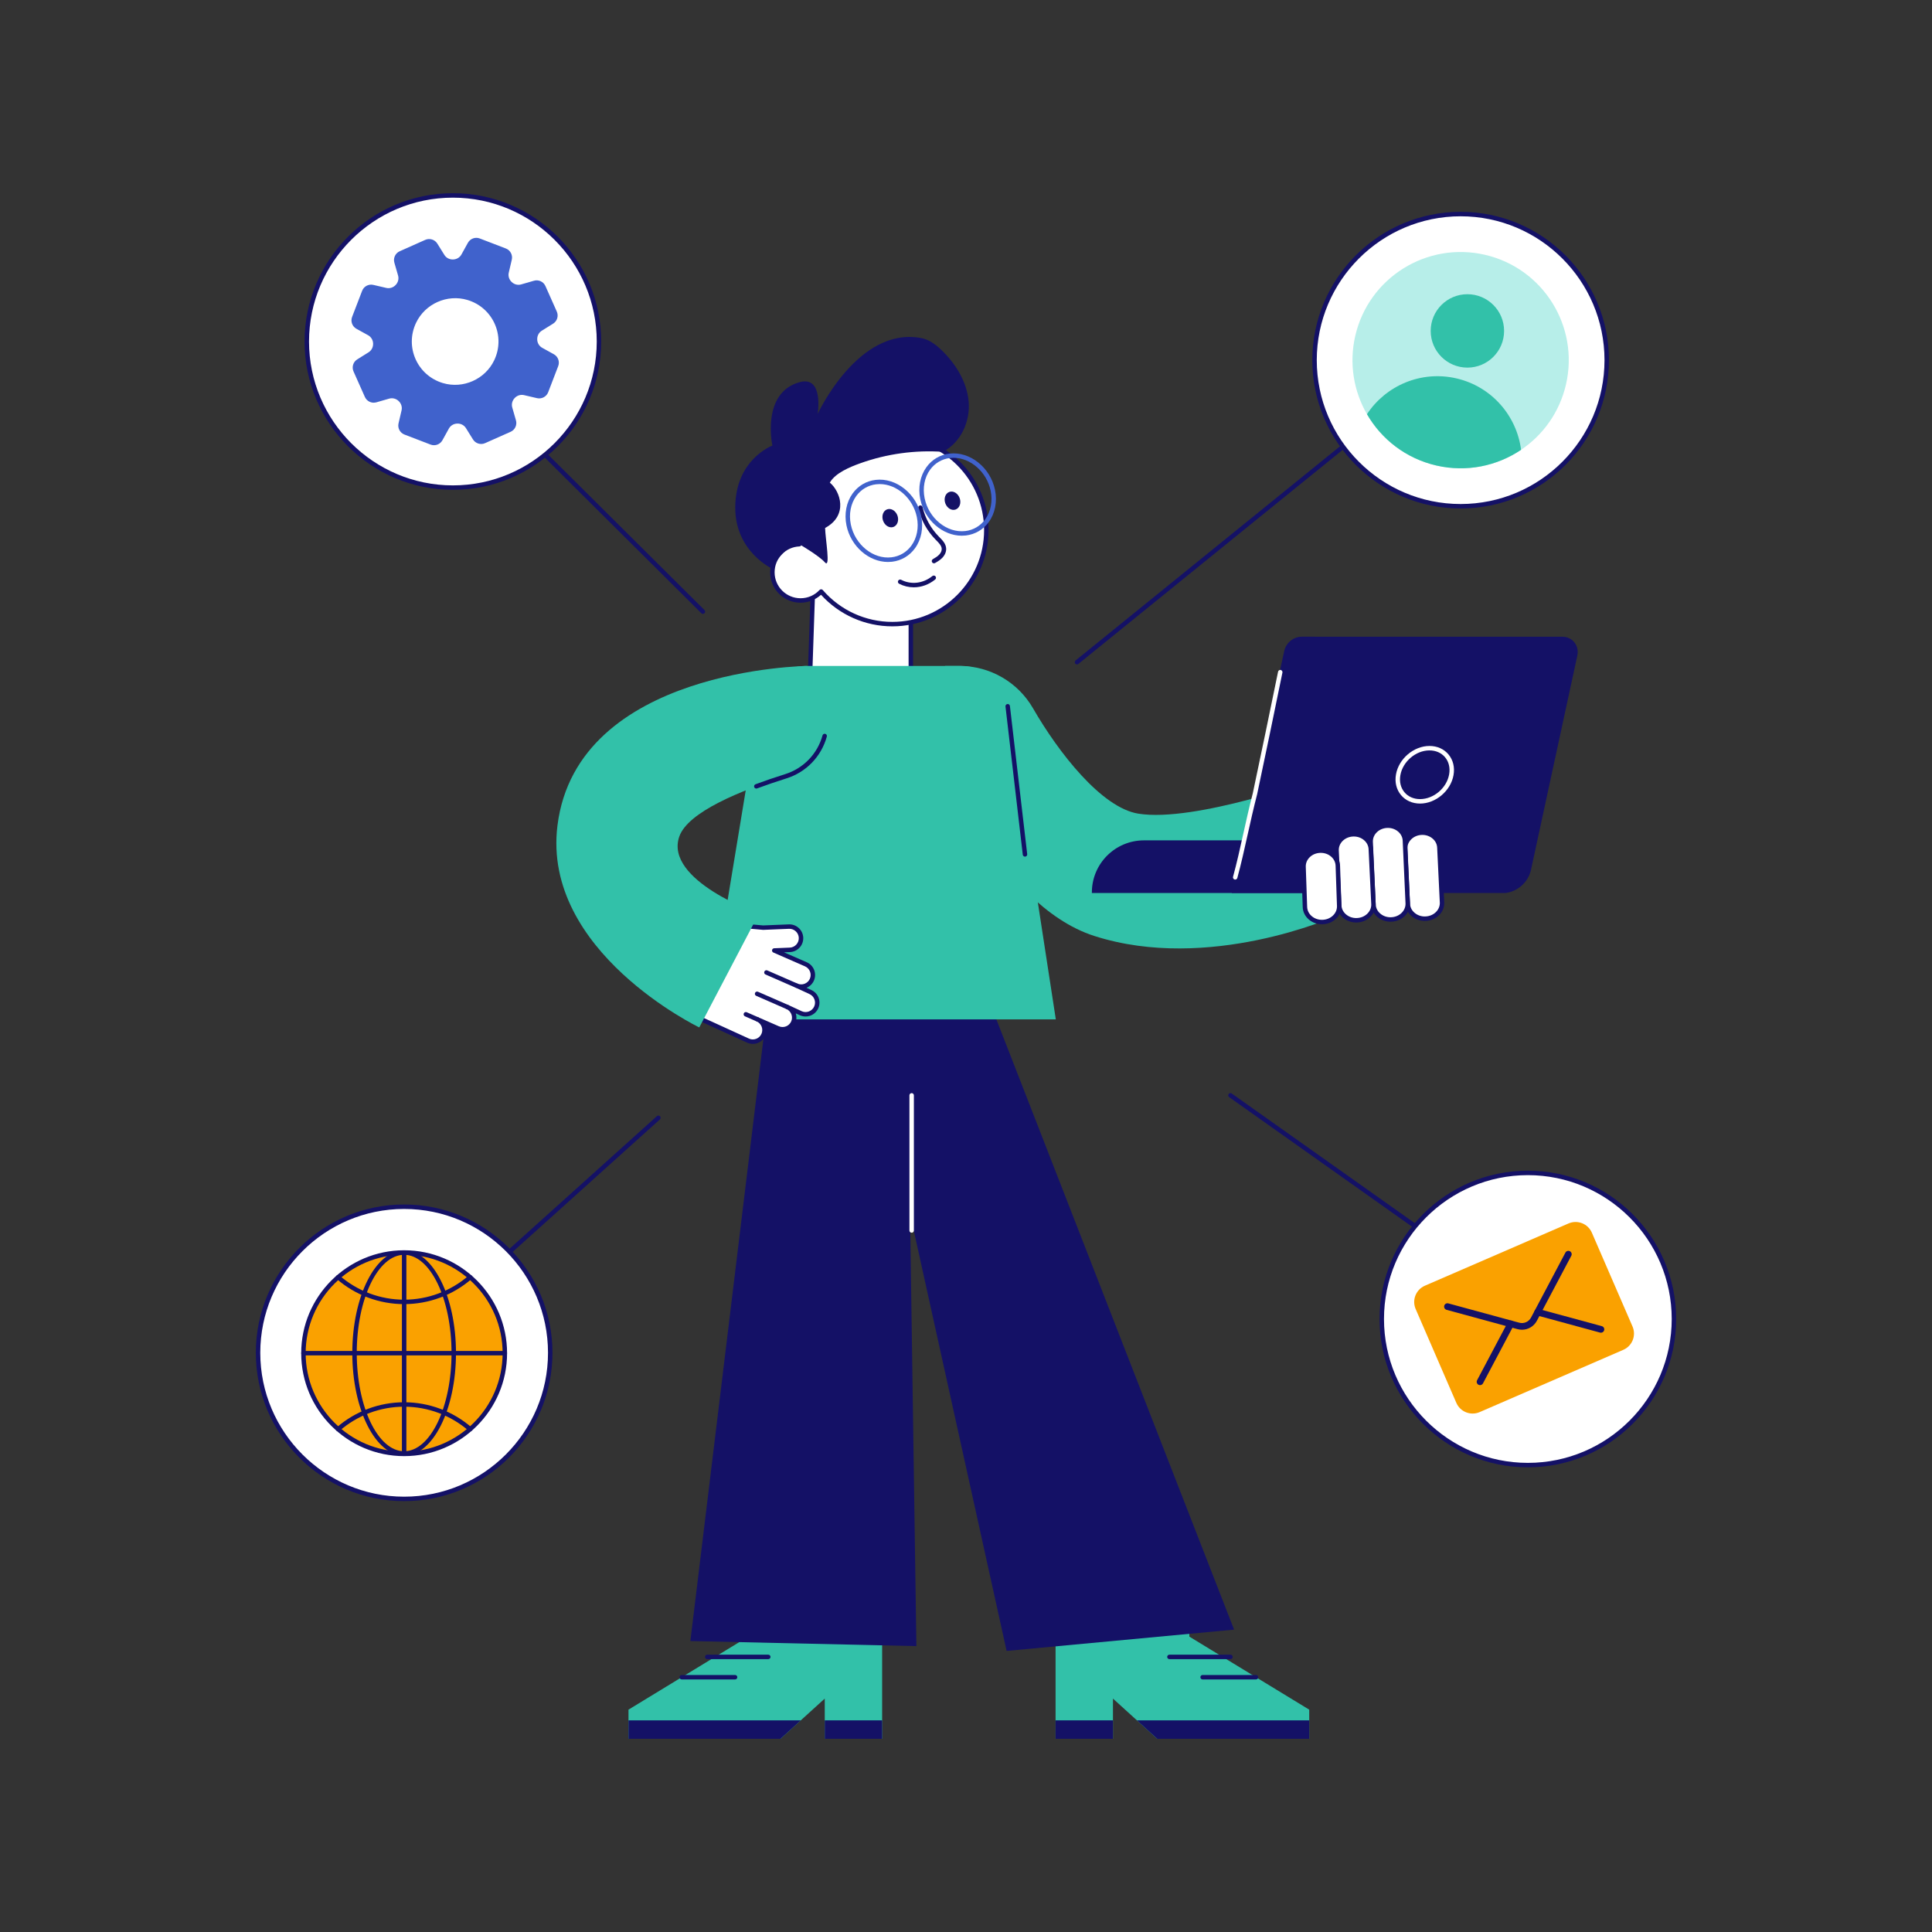 <?xml version="1.0" encoding="utf-8"?>
<svg xmlns="http://www.w3.org/2000/svg" enable-background="new 0 0 2500 2500" id="Layer_1" version="1.1" viewBox="0 0 2500 2500" x="0" y="0">
  <rect x="0" y="0" width="2500" height="2500" fill="#333333" stroke="none"/>
  <ellipse cx="1074" cy="741.43" fill="#db7200" rx="30.12" ry="36.27" transform="rotate(-14.76 1074.15 741.618)"/>
  <polygon fill="#32c1a9" points="1365.91 2099.61 1365.91 2250 1440.16 2250 1440.16 2197.96 1497.45 2250 1694.12 2250 1694.12 2212.28 1538.99 2117.75 1538.99 2099.61"/>
  <polygon fill="#141166" points="1694.12 2226.13 1694.12 2250 1497.45 2250 1471.17 2226.13"/>
  <rect fill="#141166" height="23.87" width="74.25" x="1365.91" y="2226.13"/>
  <path d="M1592.22,2146.91h-79.01c-1.59,0-2.88-1.29-2.88-2.88c0-1.59,1.29-2.88,2.88-2.88h79.01&#xD;&#xA;													c1.59,0,2.88,1.29,2.88,2.88C1595.1,2145.63,1593.81,2146.91,1592.22,2146.91z" fill="#141166"/>
  <path d="M1625.24,2173.19h-69.07c-1.59,0-2.88-1.29-2.88-2.88c0-1.59,1.29-2.88,2.88-2.88h69.07&#xD;&#xA;													c1.59,0,2.88,1.29,2.88,2.88C1628.12,2171.9,1626.84,2173.19,1625.24,2173.19z" fill="#141166"/>
  <polygon fill="#32c1a9" points="1141.47 2099.61 1141.47 2250 1067.22 2250 1067.22 2197.96 1009.93 2250 813.26 2250 813.26 2212.28 968.39 2117.75 968.39 2099.61"/>
  <polygon fill="#141166" points="813.26 2226.13 813.26 2250 1009.93 2250 1036.21 2226.13"/>
  <rect fill="#141166" height="23.87" width="74.25" x="1067.22" y="2226.13"/>
  <path d="M994.17,2146.91h-79.01c-1.59,0-2.88-1.29-2.88-2.88c0-1.59,1.29-2.88,2.88-2.88h79.01&#xD;&#xA;													c1.59,0,2.88,1.29,2.88,2.88C997.05,2145.63,995.76,2146.91,994.17,2146.91z" fill="#141166"/>
  <path d="M951.2,2173.19h-69.07c-1.59,0-2.88-1.29-2.88-2.88c0-1.59,1.29-2.88,2.88-2.88h69.07&#xD;&#xA;													c1.59,0,2.88,1.29,2.88,2.88C954.08,2171.9,952.79,2173.19,951.2,2173.19z" fill="#141166"/>
  <g>
    <polygon fill="#141166" points="1596.91 2108.74 1232.17 1172.43 1094.75 1195.4 1302.56 2136.29"/>
    <polygon fill="#141166" points="1185.8 2130.06 1172.36 1214.87 1000.64 1239.06 893.34 2123.5"/>
    <polygon fill="#fff" points="1178.6 871.33 1048.26 871.33 1051.9 764.31 1178.6 781.76"/>
    <path d="M1178.6,874.21h-130.34c-0.78,0-1.53-0.32-2.07-0.88c-0.54-0.56-0.84-1.32-0.81-2.1&#xD;&#xA;																			l3.65-107.02c0.03-0.81,0.4-1.58,1.02-2.1c0.62-0.53,1.41-0.77,2.25-0.65l126.7,17.44&#xD;&#xA;																			c1.42,0.2,2.49,1.41,2.49,2.85v89.57C1181.48,872.92,1180.19,874.21,1178.6,874.21z M1051.23,868.45h124.49&#xD;&#xA;																			v-84.18l-121.05-16.67L1051.23,868.45z" fill="#141166"/>
    <path d="M1276.3,685.95c0,67.19-54.47,121.65-121.65,121.65c-36.81,0-69.77-16.35-92.1-42.15&#xD;&#xA;																			c-6.68,7.13-16.16,11.58-26.65,11.58c-20.12,0-36.45-16.3-36.45-36.42c0-19.61,15.5-35.6,34.9-36.4&#xD;&#xA;																			c-0.9-5.95-1.35-12.04-1.35-18.26c0-67.19,54.47-121.65,121.65-121.65&#xD;&#xA;																			C1221.83,564.29,1276.3,618.76,1276.3,685.95z" fill="#fff"/>
    <path d="M1154.65,810.48c-35.17,0-68.61-14.85-92.24-40.85c-7.22,6.57-16.72,10.28-26.51,10.28&#xD;&#xA;																			c-21.68,0-39.32-17.63-39.32-39.3c0-20.09,14.92-36.66,34.51-39.02c-0.64-5.15-0.97-10.4-0.97-15.64&#xD;&#xA;																			c0-68.67,55.86-124.53,124.53-124.53c68.67,0,124.53,55.86,124.53,124.53S1223.31,810.48,1154.65,810.48z&#xD;&#xA;																			 M1062.55,762.56c0.02,0,0.04,0,0.06,0c0.82,0.02,1.59,0.38,2.12,1c22.63,26.16,55.4,41.16,89.92,41.16&#xD;&#xA;																			c65.49,0,118.77-53.28,118.77-118.77c0-65.49-53.28-118.77-118.77-118.77c-65.49,0-118.77,53.28-118.77,118.77&#xD;&#xA;																			c0,5.99,0.44,11.99,1.32,17.83c0.12,0.81-0.11,1.63-0.63,2.26c-0.52,0.63-1.29,1.01-2.1,1.04&#xD;&#xA;																			c-18.02,0.74-32.14,15.47-32.14,33.52c0,18.5,15.06,33.54,33.57,33.54c9.39,0,18.11-3.79,24.55-10.67&#xD;&#xA;																			C1060.99,762.89,1061.75,762.56,1062.55,762.56z" fill="#141166"/>
    <path d="M1058.08,535.62c0,0,8.13-49.87-23.45-41.08c-50.06,13.93-35.17,82.05-35.17,82.05&#xD;&#xA;																		s-47.8,17.63-48.05,79.95c-0.23,57.68,48.33,79.58,48.33,79.58s9.49-26.98,34.61-31.91c0,0,25.4,14.77,33.05,23.46&#xD;&#xA;																		c7.64,8.69,0.63-30.23,0.28-44.48c30.49-16.48,19.67-47.64,6.11-58.67c7.13-12.51,26.07-20.29,39.63-25.13&#xD;&#xA;																		c34.04-12.16,70.6-17.21,106.66-14.73c23.14-11.81,35.7-39.35,33.34-65.23c-2.36-25.88-17.1-49.38-35.97-67.24&#xD;&#xA;																		c-7.18-6.79-15.51-12.84-25.21-14.7C1110.48,421.77,1058.08,535.62,1058.08,535.62z" fill="#141166"/>
    <ellipse cx="1232.53" cy="647.87" fill="#141166" rx="9.88" ry="12.09" transform="rotate(-19.446 1232.717 647.948)"/>
    <ellipse cx="1152.02" cy="670.43" fill="#141166" rx="9.88" ry="12.09" transform="rotate(-19.446 1152.2 670.507)"/>
    <path d="M1182.41,759.99c-6.48,0-12.94-1.52-18.96-4.62c-1.41-0.73-1.97-2.46-1.24-3.88&#xD;&#xA;																		c0.73-1.42,2.46-1.97,3.88-1.24c12.99,6.68,28.47,4.83,40.4-4.85c1.24-1,3.05-0.81,4.05,0.42&#xD;&#xA;																		c1,1.23,0.81,3.05-0.42,4.05C1201.87,756.56,1192.13,759.99,1182.41,759.99z" fill="#141166"/>
    <path d="M1222.94,861.75h18.96c39.16,0,75.32,20.92,94.86,54.85&#xD;&#xA;																		c32.93,57.17,88.59,128.56,136.12,136.25c73.45,11.88,230.53-45.07,230.53-45.07l23.8,178.16&#xD;&#xA;																		c0,0-163.12,72.9-311.54,25.08c-124.97-40.26-206.19-239.98-206.19-239.98" fill="#32c1a9"/>
    <path d="M1244.01,861.75h-201.17c-28.74,0-53.51,20.2-59.29,48.35l-67.48,408.96h450.15l-62.26-405.19&#xD;&#xA;																		C1299.77,883.99,1274.19,861.75,1244.01,861.75z" fill="#32c1a9"/>
    <path d="M1326.33,1108.48c-1.44,0-2.69-1.08-2.86-2.54l-22.37-191.73c-0.19-1.58,0.95-3.01,2.53-3.19&#xD;&#xA;																		c1.65-0.19,3.01,0.95,3.19,2.53l22.37,191.72c0.19,1.58-0.95,3.01-2.53,3.19&#xD;&#xA;																		C1326.55,1108.48,1326.44,1108.48,1326.33,1108.48z" fill="#141166"/>
    <path d="M1020.84,1199.03l-33.44,1.37c-0.08,0-45.69-4.13-45.78-4.13l-51.82,114.58l78.36,35.81&#xD;&#xA;																			c7.62,3.33,16.5-0.16,19.82-7.77c3.33-7.62-0.15-16.49-7.77-19.82l26.4,11.54c7.62,3.33,16.5-0.16,19.82-7.77&#xD;&#xA;																			c3.33-7.62-0.15-16.49-7.77-19.82l17.73,8.21c7.62,3.33,16.49-0.15,19.82-7.77c3.33-7.62-0.15-16.49-7.77-19.82&#xD;&#xA;																			l-17.71-8.2c7.62,3.33,16.5-0.16,19.82-7.77c3.33-7.62-0.15-16.49-7.77-19.82l-40.94-17.89l20.22-0.84&#xD;&#xA;																			c8.28-0.34,14.76-7.35,14.42-15.66c-0.19-4.17-2.03-7.87-4.87-10.47&#xD;&#xA;																			C1028.79,1200.39,1024.97,1198.84,1020.84,1199.03z" fill="#fff"/>
    <path d="M974.19,1350.8c-2.44,0-4.87-0.5-7.17-1.51l-78.41-35.83c-1.44-0.66-2.08-2.36-1.43-3.8&#xD;&#xA;																			L939,1195.08c0.45-1,1.43-1.65,2.53-1.69c0.19-0.06,0.35,0.01,21,1.87c11.35,1.03,23.44,2.12,24.95,2.25&#xD;&#xA;																			l33.24-1.36c4.83-0.19,9.31,1.46,12.87,4.71c3.53,3.21,5.59,7.64,5.81,12.46c0.4,9.89-7.3,18.25-17.17,18.66&#xD;&#xA;																			l-7.75,0.32l29.5,12.89c9.06,3.96,13.21,14.55,9.25,23.61c-1.87,4.29-5.28,7.62-9.6,9.4l6.06,2.81&#xD;&#xA;																			c4.33,1.89,7.72,5.4,9.46,9.86c1.75,4.46,1.65,9.33-0.27,13.72c-1.92,4.39-5.43,7.77-9.89,9.52&#xD;&#xA;																			c-4.46,1.74-9.33,1.65-13.73-0.27l-5.55-2.57c1.3,4.03,1.2,8.52-0.62,12.7c-3.96,9.06-14.56,13.22-23.62,9.25&#xD;&#xA;																			l-14.35-6.27c1.44,4.12,1.39,8.77-0.49,13.07c-1.92,4.38-5.43,7.76-9.88,9.51&#xD;&#xA;																			C978.62,1350.39,976.4,1350.8,974.19,1350.8z M893.61,1309.42l75.76,34.61c2.93,1.28,6.24,1.34,9.27,0.15&#xD;&#xA;																			c3.03-1.19,5.41-3.48,6.72-6.46c2.69-6.15-0.13-13.34-6.29-16.03c-1.46-0.64-2.12-2.33-1.48-3.79&#xD;&#xA;																			c0.64-1.45,2.32-2.13,3.79-1.48l0,0c0.01,0,0.01,0,0.02,0.01l26.39,11.53c6.15,2.69,13.34-0.13,16.03-6.28&#xD;&#xA;																			c2.61-5.98,0.02-12.94-5.77-15.8l-0.57-0.26c-1.43-0.66-2.06-2.36-1.42-3.79c0.65-1.44,2.34-2.1,3.78-1.46&#xD;&#xA;																			c0.23,0.1,0.46,0.21,0.69,0.31l17.1,7.92c6.09,2.66,13.28-0.16,15.98-6.31c1.3-2.98,1.37-6.29,0.18-9.32&#xD;&#xA;																			c-1.19-3.03-3.48-5.41-6.46-6.72l-17.77-8.23c-1.43-0.66-2.06-2.35-1.42-3.79c0.65-1.44,2.32-2.1,3.78-1.46&#xD;&#xA;																			c2.98,1.3,6.29,1.36,9.32,0.17c3.03-1.19,5.41-3.48,6.71-6.46c2.69-6.15-0.13-13.34-6.28-16.03l-40.94-17.88&#xD;&#xA;																			c-1.23-0.54-1.92-1.85-1.68-3.17c0.24-1.32,1.37-2.29,2.71-2.35l20.22-0.84c6.7-0.28,11.93-5.96,11.66-12.66&#xD;&#xA;																			c-0.15-3.27-1.55-6.28-3.94-8.46c-2.43-2.22-5.55-3.36-8.73-3.21c-0.01,0-0.01,0-0.01,0l-33.44,1.37&#xD;&#xA;																			c-0.2,0.04-0.16,0.02-25.52-2.28c-7.75-0.7-15.15-1.37-18.6-1.68L893.61,1309.42z M1020.84,1199.03h0.03H1020.84z" fill="#141166"/>
    <line fill="#fff" x1="1030.75" x2="991.71" y1="1275.42" y2="1258.37"/>
    <path d="M1030.75,1278.3c-0.38,0-0.77-0.08-1.15-0.24l-39.04-17.06c-1.46-0.64-2.12-2.33-1.48-3.79&#xD;&#xA;																			c0.64-1.45,2.32-2.13,3.79-1.48l39.04,17.06c1.46,0.64,2.12,2.33,1.48,3.79&#xD;&#xA;																			C1032.92,1277.66,1031.86,1278.3,1030.75,1278.3z" fill="#141166"/>
    <path d="M1018.68,1305.89c-0.38,0-0.77-0.08-1.15-0.24l-39.02-17.05c-1.46-0.64-2.12-2.33-1.48-3.79&#xD;&#xA;																		c0.64-1.45,2.32-2.13,3.79-1.48l39.02,17.05c1.46,0.64,2.12,2.33,1.48,3.79&#xD;&#xA;																		C1020.85,1305.24,1019.79,1305.89,1018.68,1305.89z" fill="#141166"/>
    <g>
      <line fill="#fff" x1="980.22" x2="965.11" y1="1319.06" y2="1312.46"/>
      <path d="M980.22,1321.94c-0.38,0-0.77-0.08-1.15-0.24l-15.11-6.6c-1.46-0.64-2.12-2.33-1.48-3.79&#xD;&#xA;																			c0.64-1.45,2.32-2.13,3.79-1.48l15.11,6.6c1.46,0.64,2.12,2.33,1.48,3.79&#xD;&#xA;																			C982.39,1321.3,981.33,1321.94,980.22,1321.94z" fill="#141166"/>
    </g>
    <g>
      <path d="M1044.45,861.75c0,0-297.79,2.99-323.1,206.52c-20.29,163.2,183.5,261.21,183.5,261.21&#xD;&#xA;																		l77.04-147.02c0,0-122.37-42.95-102.95-99.8c10.93-31.98,79.76-59.89,137.9-78.19&#xD;&#xA;																		c43.59-13.72,65.24-62.56,45.82-103.93L1044.45,861.75z" fill="#32c1a9"/>
    </g>
    <g>
      <path d="M978.66,1020.4c-1.17,0-2.27-0.72-2.7-1.88c-0.55-1.49,0.21-3.15,1.7-3.7&#xD;&#xA;																		c11.82-4.4,24.71-8.8,38.32-13.09c23.7-7.46,41.79-26.2,48.37-50.13c0.42-1.53,2.01-2.43,3.54-2.01&#xD;&#xA;																		c1.53,0.42,2.43,2.01,2.01,3.54c-7.11,25.82-26.62,46.04-52.19,54.09c-13.52,4.26-26.32,8.63-38.04,12.99&#xD;&#xA;																		C979.34,1020.34,979,1020.4,978.66,1020.4z" fill="#141166"/>
    </g>
    <g>
      <path d="M1208.58,728.91c-1,0-1.96-0.52-2.5-1.44c-0.8-1.38-0.32-3.14,1.05-3.93&#xD;&#xA;																		c3.17-1.83,5.97-3.52,8.14-5.81c2.23-2.35,3.44-5.12,3.31-7.61c-0.2-4.05-3.68-7.56-7.05-10.97l-0.92-0.94&#xD;&#xA;																		c-11.04-11.27-18.78-25.34-22.41-40.69c-0.37-1.55,0.59-3.1,2.14-3.46c1.55-0.37,3.1,0.59,3.46,2.14&#xD;&#xA;																		c3.38,14.33,10.62,27.46,20.92,37.98l0.9,0.92c3.93,3.98,8.39,8.48,8.71,14.73c0.21,4.06-1.58,8.38-4.89,11.87&#xD;&#xA;																		c-2.7,2.84-6.01,4.86-9.44,6.83C1209.56,728.79,1209.06,728.91,1208.58,728.91z" fill="#141166"/>
    </g>
    <g>
      <path d="M1179.67,1595.13c-1.59,0-2.88-1.29-2.88-2.88v-174.88c0-1.59,1.29-2.88,2.88-2.88&#xD;&#xA;																	c1.59,0,2.88,1.29,2.88,2.88v174.88C1182.55,1593.84,1181.26,1595.13,1179.67,1595.13z" fill="#fff"/>
    </g>
    <g>
      <path d="M1793.26,1087.42v68.09h-380.39v-0.69c0-37.22,30.18-67.4,67.43-67.4H1793.26z" fill="#141166"/>
      <path d="M1981.12,1125.41c-3.45,15.95-17.06,28.13-32.83,30.09l-354.39,0l67.88-313.09&#xD;&#xA;														c2.3-10.61,11.97-18.51,22.68-18.51c70.14,0.03,257.89,0.03,337.25,0.03c13.01,0,22.13,11.53,19.34,24.41&#xD;&#xA;														L1981.12,1125.41z" fill="#141166"/>
      <path d="M1598.34,1138.17c-0.25,0-0.51-0.03-0.76-0.1c-1.54-0.42-2.44-2-2.02-3.53&#xD;&#xA;														c4.94-18.15,8.94-36.17,13.17-55.26c3.78-17.04,7.69-34.66,12.45-53.04l0.2-0.98c10.8-51.34,21.97-104.43,32.43-156.05&#xD;&#xA;														c0.31-1.56,1.84-2.57,3.39-2.25c1.56,0.32,2.57,1.83,2.25,3.39c-10.47,51.63-21.64,104.74-32.44,156.09l-0.23,1.11&#xD;&#xA;														c-4.76,18.41-8.66,35.98-12.44,52.97c-4.25,19.15-8.27,37.24-13.24,55.52&#xD;&#xA;														C1600.77,1137.33,1599.6,1138.17,1598.34,1138.17z" fill="#fff"/>
      <path d="M1837.55,1039.81c-9.96,0-18.7-3.88-24.6-10.92c-6.02-7.18-8.34-16.71-6.54-26.84&#xD;&#xA;														c3.57-20.28,23.01-36.78,43.32-36.78c9.94,0,18.67,3.88,24.57,10.91c6.02,7.18,8.35,16.73,6.54,26.87&#xD;&#xA;														C1877.27,1023.32,1857.85,1039.81,1837.55,1039.81z M1849.73,971.02c-17.65,0-34.54,14.37-37.65,32.02&#xD;&#xA;														c-1.5,8.42,0.38,16.28,5.28,22.14c4.79,5.72,11.96,8.86,20.19,8.86c17.63,0,34.51-14.35,37.62-32&#xD;&#xA;														c1.5-8.44-0.38-16.31-5.29-22.17C1865.1,974.17,1857.94,971.02,1849.73,971.02z" fill="#fff"/>
    </g>
    <g>
      <path d="M1844.27,1188.76c-6.12,0.14-11.72-1.97-15.8-5.52c-4.13-3.55-6.71-8.54-6.84-14.12l-3.42-70.96&#xD;&#xA;														c-0.26-11.15,9.46-20.39,21.71-20.67c6.12-0.14,11.72,1.97,15.8,5.52c4.13,3.55,6.71,8.54,6.84,14.12l3.42,70.96&#xD;&#xA;														C1866.24,1179.24,1856.52,1188.48,1844.27,1188.76z" fill="#fff"/>
      <path d="M1843.68,1191.65c-6.41,0-12.47-2.2-17.1-6.23c-4.9-4.21-7.69-9.98-7.83-16.23l-3.42-70.89&#xD;&#xA;														c-0.15-6.28,2.36-12.17,7.06-16.63c4.62-4.4,10.82-6.9,17.46-7.05c6.68-0.17,12.96,2.06,17.76,6.23&#xD;&#xA;														c4.9,4.21,7.68,9.97,7.83,16.23l3.42,70.89c0.15,6.29-2.36,12.17-7.06,16.63c-4.62,4.39-10.82,6.9-17.46,7.05l0,0&#xD;&#xA;														C1844.12,1191.65,1843.9,1191.65,1843.68,1191.65z M1840.51,1080.36c-0.17,0-0.35,0-0.52,0.01&#xD;&#xA;														c-5.21,0.12-10.05,2.06-13.62,5.47c-3.51,3.34-5.38,7.69-5.27,12.26l3.42,70.89c0.11,4.67,2.18,8.93,5.84,12.07&#xD;&#xA;														c3.72,3.24,8.62,4.98,13.86,4.82l0,0c5.21-0.12,10.05-2.06,13.62-5.47c3.5-3.33,5.38-7.69,5.27-12.26l-3.42-70.89&#xD;&#xA;														c-0.11-4.67-2.18-8.93-5.84-12.07C1850.24,1082.07,1845.53,1080.36,1840.51,1080.36z" fill="#141166"/>
    </g>
    <g>
      <path d="M1799.92,1189.79c-6.12,0.14-11.72-1.97-15.8-5.52c-4.13-3.55-6.71-8.54-6.84-14.12l-3.66-81.04&#xD;&#xA;														c-0.26-11.15,9.46-20.39,21.71-20.67c6.12-0.14,11.72,1.97,15.8,5.52c4.13,3.55,6.71,8.54,6.84,14.12l3.66,81.04&#xD;&#xA;														C1821.89,1180.28,1812.17,1189.51,1799.92,1189.79z" fill="#fff"/>
      <path d="M1799.34,1192.68c-6.42,0-12.47-2.2-17.11-6.23c-4.9-4.21-7.69-9.97-7.83-16.23l-3.65-80.98&#xD;&#xA;														c-0.15-6.28,2.36-12.16,7.06-16.63c4.62-4.39,10.82-6.9,17.46-7.05c6.74-0.17,12.97,2.06,17.76,6.23&#xD;&#xA;														c4.9,4.21,7.68,9.97,7.83,16.22l3.65,80.98c0.15,6.28-2.36,12.16-7.06,16.62c-4.62,4.39-10.82,6.9-17.46,7.05l0,0&#xD;&#xA;														C1799.77,1192.67,1799.56,1192.68,1799.34,1192.68z M1799.92,1189.79h0.03H1799.92z M1795.92,1071.31&#xD;&#xA;														c-0.17,0-0.35,0-0.52,0.01c-5.21,0.12-10.05,2.06-13.63,5.47c-3.5,3.34-5.38,7.69-5.27,12.26l3.65,80.98&#xD;&#xA;														c0.11,4.66,2.18,8.92,5.84,12.06c3.72,3.24,8.65,5,13.86,4.83c5.21-0.12,10.05-2.06,13.62-5.46&#xD;&#xA;														c3.5-3.34,5.38-7.69,5.27-12.26l-3.65-80.98c-0.11-4.66-2.18-8.92-5.84-12.06&#xD;&#xA;														C1805.66,1073.02,1800.94,1071.31,1795.92,1071.31z" fill="#141166"/>
    </g>
    <g>
      <path d="M1755.57,1190.82c-6.12,0.14-11.72-1.97-15.8-5.52c-4.13-3.55-6.71-8.54-6.84-14.12l-3.42-70.96&#xD;&#xA;														c-0.26-11.15,9.46-20.39,21.71-20.67c6.12-0.14,11.72,1.97,15.8,5.52c4.13,3.55,6.71,8.54,6.84,14.12l3.42,70.96&#xD;&#xA;														C1777.54,1181.31,1767.82,1190.54,1755.57,1190.82z" fill="#fff"/>
      <path d="M1754.98,1193.71c-6.41,0-12.47-2.2-17.1-6.23c-4.9-4.21-7.68-9.97-7.83-16.23l-3.42-70.89&#xD;&#xA;														c-0.15-6.28,2.36-12.17,7.06-16.64c4.62-4.39,10.82-6.9,17.46-7.05c6.73-0.2,12.96,2.06,17.76,6.23&#xD;&#xA;														c4.9,4.21,7.69,9.97,7.83,16.23l3.42,70.89c0.15,6.28-2.36,12.17-7.06,16.63c-4.62,4.39-10.82,6.9-17.46,7.05l0,0&#xD;&#xA;														C1755.42,1193.71,1755.2,1193.71,1754.98,1193.71z M1751.79,1082.42c-0.17,0-0.34,0-0.51,0.01&#xD;&#xA;														c-5.21,0.12-10.04,2.06-13.62,5.47c-3.5,3.34-5.38,7.69-5.27,12.26l3.42,70.89c0.11,4.67,2.18,8.93,5.84,12.07&#xD;&#xA;														c3.73,3.24,8.6,4.97,13.86,4.82l0,0c5.21-0.12,10.05-2.06,13.62-5.47c3.51-3.33,5.38-7.69,5.27-12.26l-3.42-70.89&#xD;&#xA;														c-0.11-4.67-2.18-8.93-5.84-12.07C1761.54,1084.12,1756.82,1082.42,1751.79,1082.42z" fill="#141166"/>
    </g>
    <g>
      <path d="M1711.22,1193.1c-6.12,0.14-11.72-1.97-15.8-5.52c-4.13-3.55-6.71-8.54-6.84-14.12l-1.78-52.08&#xD;&#xA;														c-0.26-11.15,9.46-20.39,21.71-20.67c6.12-0.14,11.72,1.97,15.8,5.52c4.13,3.55,6.71,8.54,6.84,14.12l1.78,52.08&#xD;&#xA;														C1733.19,1183.58,1723.46,1192.81,1711.22,1193.1z" fill="#fff"/>
      <path d="M1710.63,1195.98c-6.41,0-12.47-2.2-17.1-6.23c-4.9-4.21-7.68-9.97-7.83-16.23l-1.78-52.05&#xD;&#xA;														c-0.15-6.25,2.36-12.13,7.06-16.6c4.62-4.39,10.82-6.9,17.46-7.05c6.69-0.09,12.97,2.06,17.76,6.23&#xD;&#xA;														c4.9,4.21,7.68,9.97,7.83,16.23l1.78,52.05c0.15,6.25-2.36,12.13-7.06,16.59c-4.62,4.39-10.82,6.9-17.46,7.05&#xD;&#xA;														C1711.07,1195.98,1710.84,1195.98,1710.63,1195.98z M1709.08,1103.59c-0.17,0-0.34,0-0.51,0.01&#xD;&#xA;														c-5.21,0.12-10.05,2.06-13.63,5.47c-3.5,3.34-5.38,7.69-5.27,12.26l1.78,52.05c0.11,4.63,2.18,8.89,5.84,12.03&#xD;&#xA;														c3.72,3.24,8.68,4.96,13.86,4.82l0,0c5.21-0.12,10.05-2.06,13.63-5.47c3.5-3.33,5.38-7.69,5.27-12.26l-1.78-52.05&#xD;&#xA;														c-0.11-4.63-2.18-8.89-5.84-12.03C1718.83,1105.29,1714.11,1103.59,1709.08,1103.59z" fill="#141166"/>
    </g>
  </g>
  <g>
    <path d="M1149.05,727.19c-24.72,0-48.16-20.2-53.72-47.34l0,0c-3.07-15.01-0.16-30.08,7.99-41.36&#xD;&#xA;											c7.15-9.89,17.72-16.12,29.77-17.53c26.55-3.12,53.01,17.98,58.96,47.04c3.07,15.01,0.16,30.08-7.99,41.36&#xD;&#xA;											c-7.15,9.89-17.72,16.12-29.77,17.53C1152.54,727.09,1150.79,727.19,1149.05,727.19z M1138.38,626.4&#xD;&#xA;											c-1.54,0-3.07,0.09-4.62,0.27c-10.43,1.23-19.58,6.62-25.78,15.19c-7.21,9.98-9.77,23.4-7.02,36.83l0,0&#xD;&#xA;											c5.37,26.2,29.02,45.27,52.65,42.47c10.43-1.23,19.59-6.62,25.78-15.19c7.21-9.98,9.77-23.4,7.02-36.83&#xD;&#xA;											C1181.4,644.65,1160.43,626.4,1138.38,626.4z" fill="#4062cc"/>
    <path d="M1244.54,693.2c-24.72,0-48.17-20.2-53.72-47.34c-3.07-15.01-0.16-30.08,7.99-41.36&#xD;&#xA;											c7.15-9.89,17.72-16.12,29.78-17.53c26.61-3.11,53.01,17.98,58.96,47.04c3.07,15.01,0.16,30.08-8,41.37&#xD;&#xA;											c-7.15,9.89-17.72,16.12-29.77,17.53C1248.04,693.1,1246.29,693.2,1244.54,693.2z M1233.88,592.41&#xD;&#xA;											c-1.54,0-3.08,0.09-4.62,0.27c-10.43,1.23-19.59,6.62-25.78,15.19c-7.21,9.98-9.77,23.4-7.02,36.83l0,0&#xD;&#xA;											c5.37,26.2,28.94,45.25,52.65,42.47c10.43-1.22,19.58-6.62,25.78-15.19c7.21-9.98,9.77-23.4,7.02-36.84&#xD;&#xA;											C1276.9,610.66,1255.93,592.41,1233.88,592.41z" fill="#4062cc"/>
  </g>
  <g>
    <line fill="#fff" x1="1393.63" x2="1855.34" y1="856.87" y2="482.91"/>
    <path d="M1393.63,859.75c-0.84,0-1.67-0.36-2.24-1.07c-1-1.24-0.81-3.05,0.42-4.05l461.71-373.96&#xD;&#xA;					c1.24-1.01,3.05-0.81,4.05,0.42c1,1.24,0.81,3.05-0.42,4.05l-461.71,373.96C1394.91,859.54,1394.27,859.75,1393.63,859.75z" fill="#141166"/>
  </g>
  <g>
    <line fill="#fff" x1="1592.22" x2="2001.09" y1="1417.37" y2="1706.95"/>
    <path d="M2001.09,1709.83c-0.58,0-1.16-0.17-1.66-0.53l-408.87-289.58c-1.3-0.92-1.61-2.72-0.69-4.02&#xD;&#xA;					c0.92-1.3,2.72-1.6,4.02-0.69l408.87,289.58c1.3,0.92,1.61,2.72,0.69,4.02C2002.88,1709.41,2001.99,1709.83,2001.09,1709.83z" fill="#141166"/>
  </g>
  <g>
    <line fill="#fff" x1="851.96" x2="454.58" y1="1446.42" y2="1804"/>
    <path d="M454.58,1806.88c-0.79,0-1.57-0.32-2.14-0.95c-1.06-1.18-0.97-3,0.21-4.07l397.37-357.57&#xD;&#xA;					c1.18-1.07,3-0.97,4.07,0.21c1.06,1.18,0.97,3-0.21,4.07l-397.37,357.57C455.96,1806.63,455.27,1806.88,454.58,1806.88z" fill="#141166"/>
  </g>
  <g>
    <line fill="#fff" x1="909.55" x2="547.06" y1="791.44" y2="431.11"/>
    <path d="M909.55,794.32c-0.73,0-1.47-0.28-2.03-0.84L545.03,433.16c-1.13-1.12-1.13-2.94-0.01-4.07&#xD;&#xA;					c1.12-1.12,2.94-1.13,4.07-0.01L911.58,789.4c1.13,1.12,1.13,2.94,0.01,4.07C911.03,794.04,910.29,794.32,909.55,794.32z" fill="#141166"/>
  </g>
  <g>
    <circle cx="1977.04" cy="1706.79" fill="#fff" r="189.04"/>
    <path d="M1977.04,1898.71c-105.82,0-191.92-86.09-191.92-191.92c0-105.82,86.09-191.92,191.92-191.92&#xD;&#xA;					c105.82,0,191.92,86.09,191.92,191.92C2168.96,1812.62,2082.87,1898.71,1977.04,1898.71z M1977.04,1520.63&#xD;&#xA;					c-102.65,0-186.16,83.51-186.16,186.16s83.51,186.16,186.16,186.16c102.65,0,186.16-83.51,186.16-186.16&#xD;&#xA;					S2079.69,1520.63,1977.04,1520.63z" fill="#141166"/>
  </g>
  <g>
    <circle cx="586.03" cy="441.92" fill="#fff" r="189.04"/>
    <path d="M586.03,633.83c-105.82,0-191.92-86.09-191.92-191.92C394.11,336.09,480.2,250,586.03,250&#xD;&#xA;					s191.92,86.09,191.92,191.92C777.95,547.74,691.85,633.83,586.03,633.83z M586.03,255.76c-102.65,0-186.16,83.51-186.16,186.16&#xD;&#xA;					s83.51,186.16,186.16,186.16c102.65,0,186.16-83.51,186.16-186.16S688.68,255.76,586.03,255.76z" fill="#141166"/>
  </g>
  <g>
    <path d="M2059.85,1595.08l52.62,121.38c5.04,11.64-0.29,25.17-11.93,30.22l-185.84,80.56&#xD;&#xA;					c-11.64,5.04-25.16-0.31-30.21-11.95l-52.62-121.38c-5.05-11.64,0.3-25.16,11.93-30.2l185.84-80.56&#xD;&#xA;					C2041.29,1578.1,2054.81,1583.44,2059.85,1595.08z" fill="#faa100"/>
    <path d="M1969.42,1720.67c-1.94,0-3.91-0.26-5.86-0.79l-91.7-24.97c-2.3-0.63-3.66-3-3.03-5.3&#xD;&#xA;						c0.63-2.3,2.99-3.66,5.3-3.03l91.7,24.97c6.08,1.65,12.38-1.08,15.33-6.65l44.46-84c1.12-2.11,3.73-2.9,5.84-1.8&#xD;&#xA;						c2.11,1.12,2.91,3.73,1.8,5.84l-44.46,83.99C1984.9,1716.32,1977.41,1720.67,1969.42,1720.67z" fill="#141166"/>
    <path d="M2071.62,1724.52c-0.38,0-0.76-0.05-1.14-0.15l-81.87-22.28c-2.3-0.63-3.66-3-3.03-5.3&#xD;&#xA;						c0.62-2.3,3-3.67,5.3-3.03l81.87,22.28c2.3,0.63,3.66,3,3.03,5.3C2075.26,1723.26,2073.52,1724.52,2071.62,1724.52z" fill="#141166"/>
    <path d="M1915.16,1792.35c-0.68,0-1.38-0.16-2.02-0.5c-2.11-1.12-2.91-3.73-1.79-5.84l39.7-74.98&#xD;&#xA;						c1.12-2.11,3.74-2.91,5.84-1.79c2.11,1.12,2.91,3.73,1.79,5.84l-39.7,74.98C1918.21,1791.51,1916.71,1792.35,1915.16,1792.35z" fill="#141166"/>
  </g>
  <g>
    <path d="M716.72,458.41l-15.13-8.36c-3.93-2.18-6.32-6.29-6.44-10.8c-0.01-0.05,0.01-0.1,0.02-0.17&#xD;&#xA;					c-0.13-4.48,2.04-8.72,5.87-11.12l14.66-9.13c5.28-3.28,7.33-9.96,4.8-15.65l-14.72-33.04c-2.51-5.68-8.85-8.61-14.82-6.88&#xD;&#xA;					l-16.6,4.78c-4.32,1.25-8.95,0.02-12.19-3.08c-0.04-0.04-0.07-0.08-0.12-0.1c-3.26-3.11-4.72-7.64-3.71-12.01l3.92-16.84&#xD;&#xA;					c1.4-6.06-1.87-12.23-7.66-14.46l-33.77-12.97c-5.79-2.23-12.36,0.17-15.37,5.61l-8.36,15.13c-2.18,3.93-6.29,6.32-10.8,6.44&#xD;&#xA;					c-0.04-0.02-0.1-0.01-0.15-0.01c-4.51,0.12-8.75-2.05-11.12-5.87l-9.13-14.66c-3.28-5.28-9.96-7.33-15.64-4.82l-33.04,14.72&#xD;&#xA;					c-5.66,2.52-8.63,8.85-6.9,14.82l4.8,16.61c1.22,4.33-0.01,8.94-3.11,12.18c-0.05,0.06-0.09,0.1-0.13,0.13&#xD;&#xA;					c-3.09,3.27-7.61,4.73-11.99,3.72l-16.84-3.92c-6.06-1.4-12.24,1.87-14.46,7.66l-12.97,33.77c-2.23,5.79,0.17,12.36,5.61,15.37&#xD;&#xA;					l15.15,8.37c3.91,2.17,6.29,6.28,6.43,10.77c0.01,0.05-0.01,0.1-0.02,0.17c0.13,4.48-2.04,8.72-5.84,11.1l-14.7,9.17&#xD;&#xA;					c-5.28,3.28-7.3,9.95-4.79,15.63l14.72,33.04c2.52,5.66,8.85,8.61,14.82,6.9l16.63-4.79c4.31-1.23,8.92,0,12.16,3.08&#xD;&#xA;					c0.04,0.04,0.07,0.08,0.11,0.12c3.27,3.09,4.73,7.61,3.72,11.99l-3.93,16.86c-1.4,6.06,1.88,12.21,7.67,14.44l33.77,12.97&#xD;&#xA;					c5.79,2.23,12.35-0.15,15.36-5.59l8.37-15.15c2.18-3.93,6.29-6.32,10.79-6.42l0.16-0.02c4.47-0.11,8.72,2.06,11.09,5.86&#xD;&#xA;					l9.14,14.69c3.29,5.26,9.94,7.32,15.63,4.79l33.06-14.69c5.68-2.51,8.63-8.85,6.91-14.84l-4.79-16.63&#xD;&#xA;					c-1.23-4.31,0-8.91,3.11-12.18c0.02-0.04,0.06-0.08,0.1-0.12c3.1-3.24,7.6-4.7,11.98-3.69l16.86,3.93&#xD;&#xA;					c6.06,1.4,12.21-1.88,14.44-7.67l12.97-33.77C724.53,467.99,722.15,461.43,716.72,458.41z M639.49,466.22&#xD;&#xA;					c-11.75,24.59-40.19,37.23-66.3,29.5c-33.22-9.83-49.68-46.79-34.77-78.08c11.76-24.61,40.2-37.27,66.36-29.52&#xD;&#xA;					C638.01,397.99,654.44,434.97,639.49,466.22z" fill="#4062cc"/>
  </g>
  <g>
    <circle cx="522.96" cy="1750.53" fill="#fff" r="189.04"/>
    <path d="M522.96,1942.45c-105.82,0-191.92-86.09-191.92-191.92c0-105.82,86.09-191.92,191.92-191.92&#xD;&#xA;					s191.92,86.09,191.92,191.92C714.88,1856.36,628.78,1942.45,522.96,1942.45z M522.96,1564.38&#xD;&#xA;					c-102.65,0-186.16,83.51-186.16,186.16c0,102.65,83.51,186.16,186.16,186.16c102.65,0,186.16-83.51,186.16-186.16&#xD;&#xA;					C709.12,1647.89,625.61,1564.38,522.96,1564.38z" fill="#141166"/>
  </g>
  <g>
    <circle cx="1890.05" cy="466.04" fill="#fff" r="189.04"/>
    <path d="M1890.05,657.96c-105.82,0-191.92-86.09-191.92-191.92c0-105.82,86.09-191.92,191.92-191.92&#xD;&#xA;					c105.82,0,191.92,86.09,191.92,191.92C2081.97,571.86,1995.87,657.96,1890.05,657.96z M1890.05,279.88&#xD;&#xA;					c-102.65,0-186.16,83.51-186.16,186.16s83.51,186.16,186.16,186.16c102.65,0,186.16-83.51,186.16-186.16&#xD;&#xA;					S1992.7,279.88,1890.05,279.88z" fill="#141166"/>
  </g>
  <g>
    <path d="M2026.36,497.55c-8.31,35.96-29.77,65.41-58.1,84.51c-31.05,20.92-70.38,29.4-109.72,20.31&#xD;&#xA;					c-39.36-9.1-70.98-33.98-89.7-66.41c-17.07-29.6-23.43-65.48-15.12-101.43c17.4-75.29,92.55-122.22,167.84-104.82&#xD;&#xA;					C1996.84,347.11,2043.77,422.26,2026.36,497.55z" fill="#b7eee9"/>
    <circle cx="1898.8" cy="428.2" fill="#32c1a9" r="47.49"/>
    <path d="M1968.27,582.06c-31.05,20.92-70.38,29.4-109.72,20.31c-39.36-9.1-70.98-33.98-89.7-66.41&#xD;&#xA;					c24.37-37.02,70.03-56.9,115.76-46.33C1930.31,500.2,1962.62,538.09,1968.27,582.06z" fill="#32c1a9"/>
  </g>
  <g>
    <circle cx="522.96" cy="1751.02" fill="#faa100" r="130.31"/>
    <path d="M522.96,1884.22c-73.44,0-133.19-59.75-133.19-133.19s59.75-133.19,133.19-133.19&#xD;&#xA;					s133.19,59.75,133.19,133.19S596.4,1884.22,522.96,1884.22z M522.96,1623.59c-70.27,0-127.43,57.17-127.43,127.43&#xD;&#xA;					c0,70.27,57.17,127.43,127.43,127.43s127.43-57.17,127.43-127.43C650.39,1680.76,593.22,1623.59,522.96,1623.59z" fill="#141166"/>
    <path d="M522.96,1883.67c-36.99,0-67.08-59.6-67.08-132.86c0-73.26,30.09-132.86,67.08-132.86&#xD;&#xA;				s67.09,59.6,67.09,132.86C590.04,1824.07,559.95,1883.67,522.96,1883.67z M522.96,1623.71c-33.81,0-61.32,57.02-61.32,127.1&#xD;&#xA;				c0,70.09,27.51,127.1,61.32,127.1c33.82,0,61.33-57.02,61.33-127.1C584.28,1680.73,556.77,1623.71,522.96,1623.71z" fill="#141166"/>
    <path d="M522.94,1687.53c-32.1,0-63.13-11.6-87.37-32.67c-1.2-1.04-1.33-2.86-0.28-4.06&#xD;&#xA;					c1.05-1.2,2.87-1.32,4.06-0.28c23.19,20.16,52.87,31.26,83.59,31.26c30.73,0,60.43-11.1,83.62-31.26&#xD;&#xA;					c1.2-1.04,3.01-0.92,4.06,0.28c1.04,1.2,0.92,3.02-0.28,4.06C586.11,1675.93,555.07,1687.53,522.94,1687.53z" fill="#141166"/>
    <path d="M608.45,1852.24c-0.67,0-1.34-0.23-1.89-0.71c-23.19-20.16-52.89-31.26-83.62-31.26&#xD;&#xA;					c-30.71,0-60.4,11.1-83.59,31.26c-1.2,1.04-3.01,0.92-4.06-0.28c-1.04-1.2-0.92-3.02,0.28-4.06&#xD;&#xA;					c24.24-21.07,55.27-32.67,87.37-32.67c32.12,0,63.16,11.6,87.4,32.67c1.2,1.04,1.33,2.86,0.28,4.06&#xD;&#xA;					C610.06,1851.91,609.26,1852.24,608.45,1852.24z" fill="#141166"/>
    <g>
      <path d="M522.96,1883.67c-1.59,0-2.88-1.29-2.88-2.88v-259.97c0-1.59,1.29-2.88,2.88-2.88&#xD;&#xA;				c1.59,0,2.88,1.29,2.88,2.88v259.97C525.84,1882.39,524.55,1883.67,522.96,1883.67z" fill="#141166"/>
    </g>
    <g>
      <path d="M653.27,1753.9H392.65c-1.59,0-2.88-1.29-2.88-2.88s1.29-2.88,2.88-2.88h260.62c1.59,0,2.88,1.29,2.88,2.88&#xD;&#xA;				S654.86,1753.9,653.27,1753.9z" fill="#141166"/>
    </g>
  </g>
</svg>